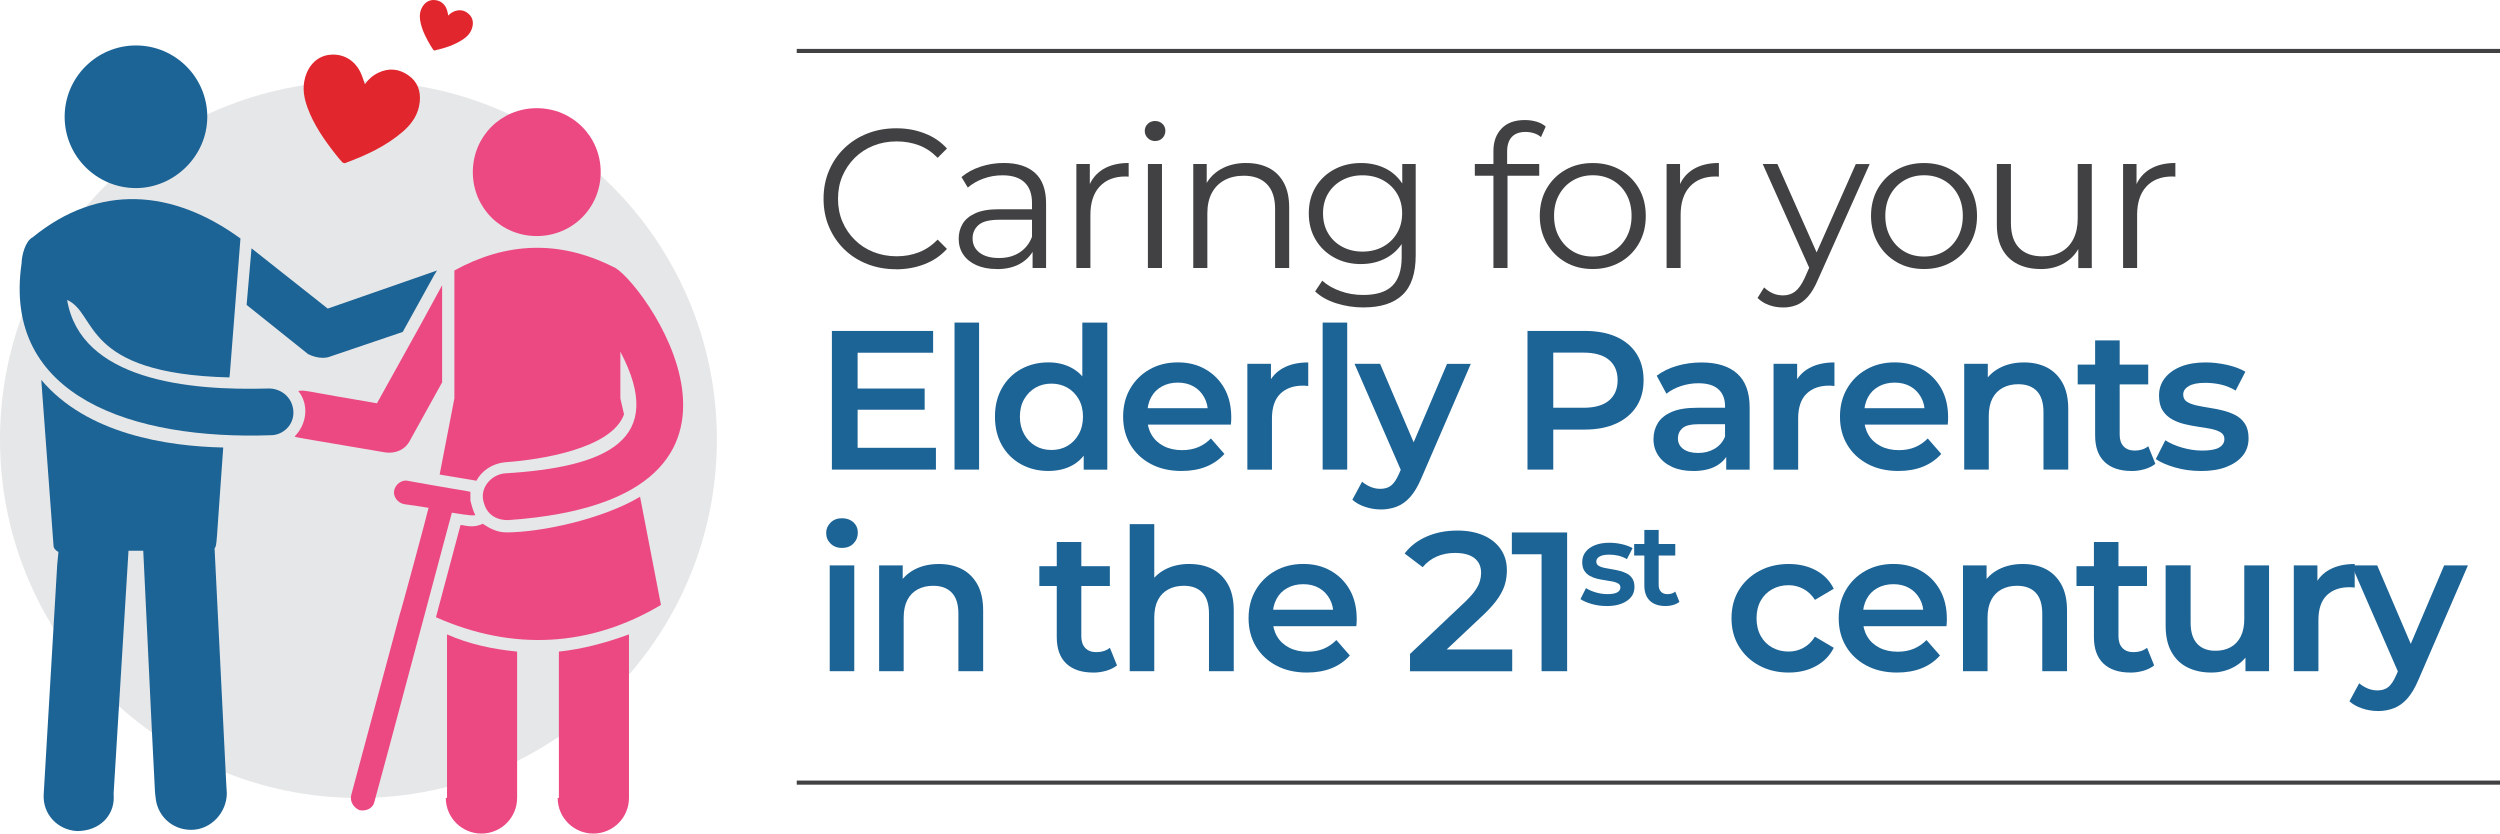 <svg xmlns="http://www.w3.org/2000/svg" id="Layer_2" data-name="Layer 2" viewBox="0 0 596.68 198.95"><defs><style>      .cls-1 {        fill: #1c6396;      }      .cls-2 {        fill: #e2262d;      }      .cls-3 {        fill: none;        stroke: #414042;        stroke-miterlimit: 10;        stroke-width: .98px;      }      .cls-4 {        fill: #e6e7e8;      }      .cls-5 {        fill: #414042;      }      .cls-6 {        fill: #ec4982;      }    </style></defs><g id="Layer_1-2" data-name="Layer 1"><g><g><line class="cls-3" x1="190.16" y1="186.79" x2="596.68" y2="186.79"></line><g><path class="cls-5" d="M213.87,64.26c-2.49,0-4.79-.42-6.9-1.25-2.11-.83-3.94-2.01-5.49-3.52-1.54-1.51-2.75-3.29-3.62-5.34-.87-2.05-1.3-4.29-1.3-6.71s.43-4.67,1.3-6.71c.87-2.05,2.08-3.83,3.64-5.34,1.56-1.51,3.4-2.69,5.51-3.52,2.11-.83,4.41-1.25,6.9-1.25s4.65.4,6.76,1.21c2.11.8,3.89,2.01,5.34,3.62l-2.22,2.22c-1.36-1.39-2.85-2.39-4.49-3-1.64-.61-3.4-.92-5.3-.92-1.99,0-3.83.34-5.53,1.02-1.7.68-3.18,1.64-4.44,2.88-1.26,1.25-2.25,2.7-2.96,4.35-.71,1.65-1.06,3.48-1.06,5.46s.35,3.81,1.06,5.46c.71,1.66,1.69,3.11,2.96,4.35,1.26,1.25,2.74,2.21,4.44,2.88s3.55,1.02,5.53,1.02,3.66-.32,5.3-.95c1.64-.63,3.14-1.64,4.49-3.03l2.22,2.22c-1.45,1.61-3.23,2.82-5.34,3.64-2.11.82-4.38,1.23-6.81,1.23Z"></path><path class="cls-5" d="M237.89,64.21c-1.86,0-3.48-.31-4.85-.92-1.37-.62-2.42-1.47-3.14-2.55-.73-1.09-1.09-2.34-1.09-3.76,0-1.29.31-2.47.92-3.52.62-1.06,1.62-1.91,3.03-2.55,1.4-.65,3.29-.97,5.65-.97h8.56v2.51h-8.46c-2.4,0-4.06.43-4.99,1.28-.93.85-1.39,1.91-1.39,3.17,0,1.42.55,2.55,1.66,3.4,1.1.85,2.65,1.28,4.63,1.28s3.52-.43,4.89-1.3c1.37-.87,2.37-2.12,3-3.76l.76,2.32c-.63,1.64-1.73,2.95-3.29,3.92-1.56.98-3.52,1.47-5.89,1.47ZM246.45,63.97v-5.49l-.14-.9v-9.17c0-2.11-.59-3.74-1.77-4.87-1.18-1.13-2.94-1.7-5.27-1.7-1.61,0-3.14.27-4.59.8-1.45.54-2.68,1.25-3.69,2.13l-1.51-2.51c1.26-1.07,2.77-1.9,4.54-2.48,1.76-.58,3.62-.88,5.58-.88,3.22,0,5.7.8,7.45,2.39,1.75,1.59,2.62,4.01,2.62,7.26v15.42h-3.21Z"></path><path class="cls-5" d="M256.9,63.97v-24.83h3.21v6.76l-.33-1.18c.69-1.89,1.86-3.33,3.5-4.33,1.64-.99,3.67-1.49,6.1-1.49v3.26c-.13,0-.25,0-.38-.02-.13-.02-.25-.02-.38-.02-2.62,0-4.67.8-6.15,2.39-1.48,1.59-2.22,3.85-2.22,6.79v12.67h-3.36Z"></path><path class="cls-5" d="M275.68,33.66c-.69,0-1.28-.24-1.75-.71-.47-.47-.71-1.04-.71-1.7s.24-1.22.71-1.68c.47-.46,1.06-.69,1.75-.69s1.28.22,1.75.66c.47.44.71.99.71,1.66s-.23,1.28-.69,1.75c-.46.47-1.05.71-1.77.71ZM273.97,63.97v-24.83h3.36v24.83h-3.36Z"></path><path class="cls-5" d="M297.48,38.91c2.02,0,3.79.39,5.32,1.16s2.73,1.95,3.59,3.52c.87,1.58,1.3,3.56,1.3,5.96v14.42h-3.36v-14.09c0-2.62-.65-4.59-1.96-5.93-1.31-1.34-3.15-2.01-5.51-2.01-1.77,0-3.3.36-4.61,1.06-1.31.71-2.32,1.73-3.03,3.07-.71,1.34-1.06,2.96-1.06,4.85v13.05h-3.36v-24.83h3.21v6.81l-.52-1.28c.79-1.8,2.05-3.21,3.78-4.23,1.73-1.02,3.8-1.54,6.19-1.54Z"></path><path class="cls-5" d="M324.85,63.03c-2.36,0-4.49-.51-6.38-1.54s-3.38-2.45-4.47-4.28-1.63-3.92-1.63-6.29.54-4.45,1.63-6.27,2.58-3.22,4.47-4.23,4.02-1.51,6.38-1.51c2.21,0,4.19.46,5.96,1.37,1.76.91,3.17,2.27,4.21,4.07,1.04,1.8,1.56,3.99,1.56,6.57s-.52,4.78-1.56,6.57c-1.04,1.8-2.44,3.17-4.21,4.11-1.77.95-3.75,1.42-5.96,1.42ZM325.47,73.38c-2.27,0-4.44-.33-6.53-.99s-3.77-1.61-5.06-2.84l1.7-2.55c1.17,1.04,2.61,1.87,4.33,2.48,1.72.62,3.54.92,5.46.92,3.15,0,5.47-.73,6.95-2.2s2.22-3.74,2.22-6.83v-6.19l.47-4.26-.33-4.26v-7.52h3.21v21.8c0,4.29-1.05,7.43-3.14,9.43s-5.19,3-9.29,3ZM325.19,60.05c1.83,0,3.45-.39,4.87-1.16,1.42-.77,2.54-1.84,3.36-3.22.82-1.37,1.23-2.96,1.23-4.75s-.41-3.37-1.23-4.73c-.82-1.35-1.94-2.42-3.36-3.19-1.42-.77-3.04-1.16-4.87-1.16s-3.41.39-4.85,1.16c-1.44.77-2.55,1.84-3.36,3.19-.8,1.36-1.21,2.93-1.21,4.73s.4,3.38,1.21,4.75c.8,1.37,1.92,2.44,3.36,3.22,1.43.77,3.05,1.16,4.85,1.16Z"></path><path class="cls-5" d="M352,41.94v-2.79h15.37v2.79h-15.37ZM356.44,63.97v-27.95c0-2.21.65-3.99,1.94-5.34,1.29-1.36,3.15-2.03,5.58-2.03.95,0,1.86.13,2.74.38.88.25,1.62.65,2.22,1.18l-1.13,2.51c-.47-.41-1.02-.72-1.66-.92s-1.31-.31-2.03-.31c-1.42,0-2.51.39-3.26,1.18s-1.13,1.96-1.13,3.5v3.78l.09,1.56v22.46h-3.36Z"></path><path class="cls-5" d="M380.13,64.21c-2.43,0-4.59-.54-6.48-1.63-1.89-1.09-3.39-2.59-4.49-4.52-1.1-1.92-1.66-4.1-1.66-6.53s.55-4.68,1.66-6.57,2.6-3.37,4.49-4.44c1.89-1.07,4.05-1.61,6.48-1.61s4.64.54,6.55,1.63c1.91,1.09,3.4,2.57,4.49,4.45,1.09,1.88,1.63,4.06,1.63,6.55s-.54,4.64-1.63,6.55c-1.09,1.91-2.59,3.41-4.52,4.49-1.92,1.09-4.1,1.63-6.53,1.63ZM380.13,61.23c1.8,0,3.39-.4,4.78-1.21,1.39-.8,2.48-1.94,3.29-3.41s1.21-3.16,1.21-5.08-.4-3.66-1.21-5.11c-.8-1.45-1.9-2.58-3.29-3.38-1.39-.8-2.96-1.21-4.73-1.21s-3.34.4-4.73,1.21c-1.39.8-2.49,1.93-3.31,3.38-.82,1.45-1.23,3.15-1.23,5.11s.41,3.62,1.23,5.08c.82,1.47,1.92,2.6,3.29,3.41s2.94,1.21,4.71,1.21Z"></path><path class="cls-5" d="M397.77,63.97v-24.83h3.21v6.76l-.33-1.18c.69-1.89,1.86-3.33,3.5-4.33,1.64-.99,3.67-1.49,6.1-1.49v3.26c-.13,0-.25,0-.38-.02-.13-.02-.25-.02-.38-.02-2.62,0-4.67.8-6.15,2.39-1.48,1.59-2.22,3.85-2.22,6.79v12.67h-3.36Z"></path><path class="cls-5" d="M425.53,73.38c-1.17,0-2.28-.19-3.33-.57-1.06-.38-1.96-.95-2.72-1.7l1.56-2.51c.63.6,1.32,1.06,2.06,1.4.74.33,1.57.5,2.48.5,1.1,0,2.06-.31,2.86-.92.8-.61,1.57-1.7,2.29-3.24l1.61-3.64.38-.52,10.21-23.03h3.31l-12.44,27.81c-.69,1.61-1.46,2.88-2.29,3.83-.84.95-1.74,1.62-2.72,2.01-.98.39-2.07.59-3.26.59ZM432.15,64.68l-11.44-25.54h3.5l10.12,22.79-2.17,2.74Z"></path><path class="cls-5" d="M459.19,64.21c-2.43,0-4.59-.54-6.48-1.63-1.89-1.09-3.39-2.59-4.49-4.52-1.1-1.92-1.66-4.1-1.66-6.53s.55-4.68,1.66-6.57,2.6-3.37,4.49-4.44c1.89-1.07,4.05-1.61,6.48-1.61s4.64.54,6.55,1.63c1.91,1.09,3.4,2.57,4.49,4.45,1.09,1.88,1.63,4.06,1.63,6.55s-.54,4.64-1.63,6.55c-1.09,1.91-2.59,3.41-4.52,4.49-1.92,1.09-4.1,1.63-6.53,1.63ZM459.19,61.23c1.8,0,3.39-.4,4.78-1.21,1.39-.8,2.48-1.94,3.29-3.41s1.21-3.16,1.21-5.08-.4-3.66-1.21-5.11c-.8-1.45-1.9-2.58-3.29-3.38-1.39-.8-2.96-1.21-4.73-1.21s-3.34.4-4.73,1.21c-1.39.8-2.49,1.93-3.31,3.38-.82,1.45-1.23,3.15-1.23,5.11s.41,3.62,1.23,5.08c.82,1.47,1.92,2.6,3.29,3.41s2.94,1.21,4.71,1.21Z"></path><path class="cls-5" d="M487.09,64.21c-2.11,0-3.96-.39-5.53-1.18-1.58-.79-2.8-1.97-3.67-3.55s-1.3-3.55-1.3-5.91v-14.42h3.36v14.04c0,2.65.65,4.64,1.96,5.98,1.31,1.34,3.14,2.01,5.51,2.01,1.73,0,3.24-.35,4.52-1.06,1.28-.71,2.25-1.74,2.93-3.1.68-1.36,1.02-2.98,1.02-4.87v-13h3.36v24.83h-3.22v-6.81l.52,1.23c-.79,1.83-2.01,3.26-3.67,4.28-1.66,1.03-3.59,1.54-5.79,1.54Z"></path><path class="cls-5" d="M506.72,63.97v-24.83h3.21v6.76l-.33-1.18c.69-1.89,1.86-3.33,3.5-4.33,1.64-.99,3.67-1.49,6.1-1.49v3.26c-.13,0-.25,0-.38-.02-.13-.02-.25-.02-.38-.02-2.62,0-4.67.8-6.15,2.39-1.48,1.59-2.22,3.85-2.22,6.79v12.67h-3.36Z"></path><path class="cls-1" d="M204.7,106.88h18.68v5.2h-24.83v-33.1h24.16v5.2h-18.02v22.7ZM204.23,92.74h16.46v5.06h-16.46v-5.06Z"></path><path class="cls-1" d="M227.82,112.08v-35.09h5.86v35.09h-5.86Z"></path><path class="cls-1" d="M250.24,112.41c-2.43,0-4.61-.54-6.55-1.61-1.94-1.07-3.46-2.58-4.56-4.52-1.1-1.94-1.66-4.22-1.66-6.83s.55-4.85,1.66-6.81c1.1-1.96,2.62-3.47,4.56-4.54,1.94-1.07,4.12-1.61,6.55-1.61,2.11,0,4,.46,5.67,1.39,1.67.93,2.99,2.35,3.97,4.26.98,1.91,1.47,4.34,1.47,7.31s-.47,5.36-1.42,7.28c-.95,1.92-2.25,3.35-3.9,4.28-1.66.93-3.59,1.39-5.79,1.39ZM250.95,107.4c1.42,0,2.69-.32,3.81-.97s2.02-1.58,2.7-2.79,1.02-2.61,1.02-4.19-.34-3-1.02-4.18-1.58-2.1-2.7-2.74-2.39-.97-3.81-.97-2.69.32-3.81.97-2.02,1.56-2.7,2.74-1.02,2.58-1.02,4.18.34,2.97,1.02,4.19,1.58,2.14,2.7,2.79,2.39.97,3.81.97ZM258.65,112.08v-5.96l.14-6.71-.47-6.71v-15.7h5.96v35.09h-5.63Z"></path><path class="cls-1" d="M282.01,112.41c-2.81,0-5.26-.56-7.35-1.68-2.1-1.12-3.72-2.65-4.87-4.59s-1.73-4.17-1.73-6.69.56-4.75,1.68-6.69c1.12-1.94,2.66-3.47,4.63-4.59s4.22-1.68,6.74-1.68,4.65.54,6.57,1.63c1.92,1.09,3.44,2.61,4.54,4.56,1.1,1.96,1.65,4.27,1.65,6.95,0,.22,0,.5-.02.83s-.04.62-.07.88h-21.04v-3.92h17.92l-2.36,1.23c.03-1.42-.26-2.69-.88-3.81-.62-1.12-1.46-1.99-2.53-2.6-1.07-.61-2.33-.92-3.78-.92s-2.69.31-3.81.92c-1.12.61-1.98,1.49-2.58,2.62-.6,1.14-.9,2.44-.9,3.92v.95c0,1.51.34,2.85,1.02,4.02.68,1.17,1.65,2.07,2.91,2.72,1.26.65,2.73.97,4.4.97,1.42,0,2.7-.24,3.83-.71,1.13-.47,2.14-1.17,3.03-2.08l3.22,3.69c-1.17,1.32-2.61,2.33-4.33,3.03-1.72.69-3.68,1.04-5.89,1.04Z"></path><path class="cls-1" d="M297.71,112.08v-25.25h5.63v6.95l-.66-2.03c.73-1.7,1.91-3,3.55-3.9,1.64-.9,3.64-1.35,6.01-1.35v5.63c-.22-.03-.44-.05-.66-.07-.22-.02-.43-.02-.62-.02-2.27,0-4.07.65-5.39,1.94-1.32,1.29-1.99,3.26-1.99,5.91v12.2h-5.86Z"></path><path class="cls-1" d="M315.68,112.08v-35.09h5.86v35.09h-5.86Z"></path><path class="cls-1" d="M329.54,121.59c-1.26,0-2.51-.21-3.74-.62-1.23-.41-2.24-.98-3.03-1.7l2.32-4.3c.6.5,1.27.91,2.01,1.23.74.31,1.52.47,2.34.47,1.07,0,1.94-.27,2.6-.8.66-.54,1.28-1.45,1.84-2.74l1.42-3.21.57-.76,9.5-22.32h5.67l-11.82,27.33c-.79,1.86-1.66,3.33-2.62,4.42-.96,1.09-2.03,1.86-3.22,2.32-1.18.46-2.47.69-3.85.69ZM334.69,112.98l-11.4-26.15h6.1l9.32,21.8-4.02,4.35Z"></path><path class="cls-1" d="M364.57,112.08v-33.1h13.62c2.93,0,5.45.46,7.54,1.39,2.1.93,3.71,2.28,4.85,4.04,1.13,1.77,1.7,3.88,1.7,6.34s-.57,4.52-1.7,6.27c-1.13,1.75-2.75,3.11-4.85,4.07-2.1.96-4.61,1.44-7.54,1.44h-10.17l2.7-2.84v12.39h-6.15ZM370.72,100.35l-2.7-3.03h9.88c2.71,0,4.75-.57,6.12-1.73,1.37-1.15,2.06-2.77,2.06-4.85s-.69-3.7-2.06-4.85c-1.37-1.15-3.41-1.73-6.12-1.73h-9.88l2.7-3.03v19.2Z"></path><path class="cls-1" d="M404.06,112.41c-1.89,0-3.55-.32-4.97-.97-1.42-.65-2.51-1.54-3.29-2.7-.77-1.15-1.16-2.45-1.16-3.9s.34-2.7,1.02-3.83c.68-1.13,1.79-2.03,3.33-2.7s3.59-.99,6.15-.99h7.33v3.92h-6.9c-1.99,0-3.33.32-4.04.97-.71.65-1.06,1.46-1.06,2.44,0,1.04.43,1.88,1.28,2.51.85.63,2.03.95,3.55.95s2.75-.33,3.9-.99,1.99-1.64,2.53-2.93l.95,3.55c-.57,1.48-1.58,2.63-3.03,3.45-1.45.82-3.31,1.23-5.58,1.23ZM412,112.08v-5.15l-.28-1.04v-8.94c0-1.73-.53-3.08-1.58-4.04-1.06-.96-2.66-1.44-4.8-1.44-1.39,0-2.76.22-4.11.66s-2.52,1.06-3.5,1.84l-2.32-4.3c1.39-1.04,3.01-1.83,4.87-2.36,1.86-.54,3.8-.8,5.82-.8,3.69,0,6.53.88,8.51,2.65,1.99,1.77,2.98,4.48,2.98,8.13v14.8h-5.58Z"></path><path class="cls-1" d="M423.3,112.08v-25.25h5.63v6.95l-.66-2.03c.73-1.7,1.91-3,3.55-3.9,1.64-.9,3.64-1.35,6.01-1.35v5.63c-.22-.03-.44-.05-.66-.07-.22-.02-.43-.02-.62-.02-2.27,0-4.07.65-5.39,1.94-1.32,1.29-1.99,3.26-1.99,5.91v12.2h-5.86Z"></path><path class="cls-1" d="M453.1,112.41c-2.81,0-5.26-.56-7.35-1.68-2.1-1.12-3.72-2.65-4.87-4.59s-1.73-4.17-1.73-6.69.56-4.75,1.68-6.69c1.12-1.94,2.66-3.47,4.63-4.59s4.22-1.68,6.74-1.68,4.65.54,6.57,1.63c1.92,1.09,3.44,2.61,4.54,4.56,1.1,1.96,1.65,4.27,1.65,6.95,0,.22,0,.5-.02.83s-.04.62-.07.88h-21.04v-3.92h17.92l-2.36,1.23c.03-1.42-.26-2.69-.88-3.81-.62-1.12-1.46-1.99-2.53-2.6-1.07-.61-2.33-.92-3.78-.92s-2.69.31-3.81.92c-1.12.61-1.98,1.49-2.58,2.62-.6,1.14-.9,2.44-.9,3.92v.95c0,1.51.34,2.85,1.02,4.02.68,1.17,1.65,2.07,2.91,2.72,1.26.65,2.73.97,4.4.97,1.42,0,2.7-.24,3.83-.71,1.13-.47,2.14-1.17,3.03-2.08l3.22,3.69c-1.17,1.32-2.61,2.33-4.33,3.03-1.72.69-3.68,1.04-5.89,1.04Z"></path><path class="cls-1" d="M483.07,86.5c2.05,0,3.85.39,5.42,1.18,1.56.79,2.81,2,3.74,3.64.93,1.64,1.4,3.74,1.4,6.29v14.47h-5.91v-13.71c0-2.24-.52-3.91-1.56-5.01s-2.52-1.66-4.45-1.66c-1.39,0-2.62.28-3.69.85-1.07.57-1.9,1.41-2.48,2.53-.58,1.12-.88,2.53-.88,4.23v12.77h-5.86v-25.25h5.63v6.86l-.99-2.13c.85-1.61,2.12-2.85,3.81-3.74s3.63-1.32,5.84-1.32Z"></path><path class="cls-1" d="M495.89,91.75v-4.73h16.83v4.73h-16.83ZM508.75,112.41c-2.77,0-4.92-.72-6.43-2.15-1.51-1.43-2.27-3.54-2.27-6.31v-22.7h5.86v22.51c0,1.2.31,2.13.95,2.79.63.66,1.51.99,2.65.99,1.29,0,2.36-.35,3.22-1.04l1.7,4.21c-.73.57-1.59.99-2.6,1.28-1.01.28-2.03.43-3.07.43Z"></path><path class="cls-1" d="M525.26,112.41c-2.14,0-4.18-.28-6.1-.83-1.92-.55-3.47-1.22-4.63-2.01l2.27-4.49c1.13.73,2.49,1.32,4.07,1.77,1.58.46,3.17.69,4.78.69,1.83,0,3.16-.24,4-.73.83-.49,1.25-1.16,1.25-2.01,0-.69-.28-1.22-.85-1.58s-1.31-.64-2.22-.83c-.91-.19-1.93-.36-3.05-.52-1.12-.16-2.24-.37-3.36-.64-1.12-.27-2.14-.66-3.05-1.18-.92-.52-1.66-1.22-2.22-2.1s-.85-2.06-.85-3.55c0-1.58.46-2.96,1.37-4.14.91-1.18,2.2-2.1,3.85-2.77,1.66-.66,3.62-.99,5.89-.99,1.67,0,3.38.2,5.13.59,1.75.39,3.21.94,4.37,1.63l-2.32,4.49c-1.17-.69-2.36-1.17-3.59-1.44s-2.44-.4-3.64-.4c-1.77,0-3.09.26-3.97.78-.88.52-1.32,1.19-1.32,2.01,0,.76.28,1.32.85,1.7.57.38,1.31.67,2.22.88.91.21,1.93.39,3.05.57,1.12.17,2.23.39,3.33.66,1.1.27,2.12.65,3.05,1.13.93.49,1.68,1.17,2.25,2.06s.85,2.03.85,3.45c0,1.61-.46,2.99-1.39,4.14-.93,1.15-2.24,2.05-3.92,2.7-1.69.65-3.71.97-6.08.97Z"></path><path class="cls-1" d="M200.96,130.78c-1.1,0-2.01-.35-2.72-1.04-.71-.69-1.06-1.54-1.06-2.55,0-.95.36-1.76,1.06-2.46s1.62-1.04,2.72-1.04,2.01.32,2.72.97c.71.65,1.06,1.47,1.06,2.48s-.35,1.87-1.04,2.58c-.69.71-1.61,1.06-2.74,1.06ZM198.03,160.19v-25.25h5.86v25.25h-5.86Z"></path><path class="cls-1" d="M224.09,134.61c2.05,0,3.85.39,5.42,1.18,1.56.79,2.81,2,3.74,3.64.93,1.64,1.4,3.74,1.4,6.29v14.47h-5.91v-13.71c0-2.24-.52-3.91-1.56-5.01s-2.52-1.66-4.45-1.66c-1.39,0-2.62.28-3.69.85-1.07.57-1.9,1.41-2.48,2.53-.58,1.12-.88,2.53-.88,4.23v12.77h-5.86v-25.25h5.63v6.86l-.99-2.13c.85-1.61,2.12-2.85,3.81-3.74s3.63-1.32,5.84-1.32Z"></path><path class="cls-1" d="M248.06,139.86v-4.73h16.83v4.73h-16.83ZM260.92,160.52c-2.77,0-4.92-.72-6.43-2.15-1.51-1.43-2.27-3.54-2.27-6.31v-22.7h5.86v22.51c0,1.2.31,2.13.95,2.79.63.66,1.51.99,2.65.99,1.29,0,2.36-.35,3.22-1.04l1.7,4.21c-.73.57-1.59.99-2.6,1.28-1.01.28-2.03.43-3.07.43Z"></path><path class="cls-1" d="M283.9,134.61c2.05,0,3.85.39,5.42,1.18,1.56.79,2.81,2,3.74,3.64.93,1.64,1.4,3.74,1.4,6.29v14.47h-5.91v-13.71c0-2.24-.52-3.91-1.56-5.01s-2.52-1.66-4.45-1.66c-1.39,0-2.62.28-3.69.85-1.07.57-1.9,1.41-2.48,2.53-.58,1.12-.88,2.53-.88,4.23v12.77h-5.86v-35.09h5.86v16.69l-1.23-2.13c.85-1.61,2.12-2.85,3.81-3.74s3.63-1.32,5.84-1.32Z"></path><path class="cls-1" d="M311.95,160.52c-2.81,0-5.26-.56-7.35-1.68-2.1-1.12-3.72-2.65-4.87-4.59s-1.73-4.17-1.73-6.69.56-4.75,1.68-6.69c1.12-1.94,2.66-3.47,4.63-4.59s4.22-1.68,6.74-1.68,4.65.54,6.57,1.63c1.92,1.09,3.44,2.61,4.54,4.56,1.1,1.96,1.65,4.27,1.65,6.95,0,.22,0,.5-.02.83s-.04.62-.07.88h-21.04v-3.92h17.92l-2.36,1.23c.03-1.42-.26-2.69-.88-3.81-.62-1.12-1.46-1.99-2.53-2.6-1.07-.61-2.33-.92-3.78-.92s-2.69.31-3.81.92c-1.12.61-1.98,1.49-2.58,2.62-.6,1.14-.9,2.44-.9,3.92v.95c0,1.51.34,2.85,1.02,4.02.68,1.17,1.65,2.07,2.91,2.72,1.26.65,2.73.97,4.4.97,1.42,0,2.7-.24,3.83-.71,1.13-.47,2.14-1.17,3.03-2.08l3.22,3.69c-1.17,1.32-2.61,2.33-4.33,3.03-1.72.69-3.68,1.04-5.89,1.04Z"></path><path class="cls-1" d="M336.53,160.19v-4.11l13.19-12.48c1.07-1.04,1.88-1.95,2.41-2.74.54-.79.9-1.52,1.09-2.2.19-.68.28-1.32.28-1.92,0-1.51-.53-2.69-1.58-3.52-1.06-.83-2.61-1.25-4.66-1.25-1.58,0-3.02.28-4.33.85-1.31.57-2.44,1.42-3.38,2.55l-4.3-3.26c1.29-1.73,3.03-3.08,5.23-4.04,2.19-.96,4.64-1.44,7.35-1.44,2.39,0,4.48.39,6.24,1.16s3.14,1.87,4.11,3.29c.98,1.42,1.47,3.09,1.47,5.01,0,1.1-.14,2.18-.43,3.24-.28,1.06-.82,2.17-1.61,3.36-.79,1.18-1.94,2.5-3.45,3.95l-11.35,10.69-1.28-2.32h19.39v5.2h-24.4Z"></path><path class="cls-1" d="M367.93,160.19v-30.74l2.6,2.84h-9.69v-5.2h13.19v33.1h-6.1Z"></path><path class="cls-1" d="M383.47,144.64c-1.25,0-2.44-.16-3.56-.48s-2.02-.71-2.7-1.17l1.32-2.62c.66.42,1.45.77,2.37,1.03.92.27,1.85.4,2.78.4,1.07,0,1.84-.14,2.33-.43.49-.28.73-.67.73-1.17,0-.4-.17-.71-.5-.92-.33-.21-.76-.37-1.3-.48s-1.13-.21-1.78-.3c-.65-.09-1.31-.22-1.96-.37-.65-.16-1.25-.39-1.78-.69-.53-.3-.96-.71-1.29-1.23-.33-.51-.5-1.2-.5-2.07,0-.92.27-1.72.8-2.41s1.28-1.23,2.25-1.61c.96-.39,2.11-.58,3.43-.58.97,0,1.97.11,2.99.34,1.02.23,1.87.55,2.55.95l-1.35,2.62c-.68-.4-1.38-.68-2.1-.84-.72-.16-1.42-.23-2.12-.23-1.03,0-1.8.15-2.32.46-.51.3-.77.69-.77,1.17,0,.44.17.77.5.99.33.22.76.39,1.3.51.53.12,1.12.23,1.78.33.65.1,1.3.23,1.94.39.64.16,1.24.38,1.78.66s.98.68,1.31,1.2c.33.51.5,1.19.5,2.01,0,.94-.27,1.74-.81,2.41-.54.67-1.31,1.19-2.29,1.57-.98.38-2.16.57-3.54.57Z"></path><path class="cls-1" d="M390.03,132.59v-2.76h9.81v2.76h-9.81ZM397.53,144.64c-1.62,0-2.87-.42-3.75-1.25-.88-.84-1.32-2.06-1.32-3.68v-13.23h3.42v13.12c0,.7.18,1.24.55,1.63.37.39.88.58,1.54.58.75,0,1.38-.2,1.87-.61l.99,2.45c-.42.33-.93.58-1.52.75-.59.17-1.19.25-1.79.25Z"></path><path class="cls-1" d="M426.93,160.52c-2.65,0-5-.56-7.07-1.68-2.07-1.12-3.68-2.65-4.85-4.59-1.17-1.94-1.75-4.17-1.75-6.69s.58-4.79,1.75-6.71c1.17-1.92,2.78-3.44,4.85-4.56,2.06-1.12,4.42-1.68,7.07-1.68,2.43,0,4.59.5,6.48,1.51,1.89,1.01,3.31,2.48,4.26,4.4l-4.49,2.65c-.76-1.17-1.68-2.04-2.77-2.62s-2.26-.88-3.52-.88c-1.45,0-2.76.32-3.92.97-1.17.65-2.08,1.56-2.74,2.74s-.99,2.58-.99,4.18.33,3.01.99,4.21,1.58,2.12,2.74,2.77c1.17.65,2.47.97,3.92.97,1.26,0,2.43-.29,3.52-.88,1.09-.58,2.01-1.47,2.77-2.67l4.49,2.65c-.95,1.89-2.36,3.35-4.26,4.37-1.89,1.03-4.05,1.54-6.48,1.54Z"></path><path class="cls-1" d="M452.8,160.52c-2.81,0-5.26-.56-7.35-1.68-2.1-1.12-3.72-2.65-4.87-4.59s-1.73-4.17-1.73-6.69.56-4.75,1.68-6.69c1.12-1.94,2.66-3.47,4.63-4.59s4.22-1.68,6.74-1.68,4.65.54,6.57,1.63c1.92,1.09,3.44,2.61,4.54,4.56,1.1,1.96,1.65,4.27,1.65,6.95,0,.22,0,.5-.02.83s-.04.62-.07.88h-21.04v-3.92h17.92l-2.36,1.23c.03-1.42-.26-2.69-.88-3.81-.62-1.12-1.46-1.99-2.53-2.6-1.07-.61-2.33-.92-3.78-.92s-2.69.31-3.81.92c-1.12.61-1.98,1.49-2.58,2.62-.6,1.14-.9,2.44-.9,3.92v.95c0,1.51.34,2.85,1.02,4.02.68,1.17,1.65,2.07,2.91,2.72,1.26.65,2.73.97,4.4.97,1.42,0,2.7-.24,3.83-.71,1.13-.47,2.14-1.17,3.03-2.08l3.22,3.69c-1.17,1.32-2.61,2.33-4.33,3.03-1.72.69-3.68,1.04-5.89,1.04Z"></path><path class="cls-1" d="M482.78,134.61c2.05,0,3.85.39,5.42,1.18,1.56.79,2.81,2,3.74,3.64.93,1.64,1.4,3.74,1.4,6.29v14.47h-5.91v-13.71c0-2.24-.52-3.91-1.56-5.01s-2.52-1.66-4.45-1.66c-1.39,0-2.62.28-3.69.85-1.07.57-1.9,1.41-2.48,2.53-.58,1.12-.88,2.53-.88,4.23v12.77h-5.86v-25.25h5.63v6.86l-.99-2.13c.85-1.61,2.12-2.85,3.81-3.74s3.63-1.32,5.84-1.32Z"></path><path class="cls-1" d="M495.6,139.86v-4.73h16.83v4.73h-16.83ZM508.46,160.52c-2.77,0-4.92-.72-6.43-2.15-1.51-1.43-2.27-3.54-2.27-6.31v-22.7h5.86v22.51c0,1.2.31,2.13.95,2.79.63.66,1.51.99,2.65.99,1.29,0,2.36-.35,3.22-1.04l1.7,4.21c-.73.57-1.59.99-2.6,1.28-1.01.28-2.03.43-3.07.43Z"></path><path class="cls-1" d="M527.8,160.52c-2.14,0-4.04-.4-5.67-1.21-1.64-.8-2.92-2.03-3.85-3.69-.93-1.65-1.4-3.74-1.4-6.27v-14.42h5.96v13.67c0,2.24.52,3.92,1.56,5.04,1.04,1.12,2.49,1.68,4.35,1.68,1.39,0,2.6-.28,3.64-.85s1.84-1.42,2.41-2.55.85-2.54.85-4.21v-12.77h5.91v25.25h-5.63v-6.86l.99,2.13c-.85,1.61-2.1,2.85-3.74,3.74-1.64.88-3.44,1.32-5.39,1.32Z"></path><path class="cls-1" d="M547.47,160.19v-25.25h5.63v6.95l-.66-2.03c.73-1.7,1.91-3,3.55-3.9,1.64-.9,3.64-1.35,6.01-1.35v5.63c-.22-.03-.44-.05-.66-.07-.22-.02-.43-.02-.62-.02-2.27,0-4.07.65-5.39,1.94-1.32,1.29-1.99,3.26-1.99,5.91v12.2h-5.86Z"></path><path class="cls-1" d="M567.52,169.7c-1.26,0-2.51-.21-3.74-.62-1.23-.41-2.24-.98-3.03-1.7l2.32-4.3c.6.5,1.27.91,2.01,1.23.74.31,1.52.47,2.34.47,1.07,0,1.94-.27,2.6-.8.66-.54,1.28-1.45,1.84-2.74l1.42-3.21.57-.76,9.5-22.32h5.67l-11.82,27.33c-.79,1.86-1.66,3.33-2.62,4.42-.96,1.09-2.03,1.86-3.22,2.32-1.18.46-2.47.69-3.85.69ZM572.67,161.09l-11.4-26.15h6.1l9.32,21.8-4.02,4.35Z"></path></g><line class="cls-3" x1="190.16" y1="12.16" x2="596.68" y2="12.16"></line></g><g><circle class="cls-4" cx="85.55" cy="104.9" r="85.55"></circle><path class="cls-2" d="M87.1,20.11c-.38-1.02-.66-2.06-1.13-2.99-1.48-2.9-4.2-4.38-7.3-4.04-2.82.3-4.97,2.32-5.85,5.45-.69,2.46-.28,4.82.57,7.15,1.53,4.17,4.03,7.76,6.76,11.21.49.62.98,1.23,1.52,1.8.15.16.5.31.68.24,4.98-1.85,9.79-4.03,13.85-7.56,2.15-1.87,3.68-4.11,3.98-7.04.27-2.63-.52-4.83-2.73-6.37-2.23-1.56-4.64-1.79-7.13-.61-1.33.63-2.41,1.58-3.24,2.76Z"></path><path class="cls-2" d="M106.99,3.72c-.11-.49-.18-.98-.34-1.44C106.15.86,104.98.03,103.55,0c-1.31-.03-2.41.77-3,2.15-.46,1.09-.41,2.19-.16,3.31.46,2,1.39,3.79,2.44,5.53.19.31.38.62.59.91.06.08.21.17.3.15,2.39-.56,4.72-1.27,6.79-2.65,1.1-.73,1.93-1.67,2.24-2.99.28-1.19.04-2.24-.88-3.08-.93-.85-2.02-1.09-3.23-.7-.64.21-1.2.58-1.64,1.08Z"></path><g><path class="cls-1" d="M78.81,85.09l17.31-5.87,7.63-13.79c.29-.29.29-.59.59-.88l-26.12,9.1-18.19-14.38-1.17,13.5,14.67,11.74c1.76.88,3.81,1.17,5.28.59Z"></path><path class="cls-6" d="M97.89,105.05l7.63-13.79c0-.88,0-24.36,0-23.18l-5.28,9.68-10.27,18.49c-17.61-2.93-17.02-3.23-18.78-2.93,2.64,3.23,2.05,7.92-.88,10.86.59.29-.59,0,21.71,3.81,2.35.29,4.7-.59,5.87-2.93Z"></path><path class="cls-6" d="M106.4,190.44c0,4.7,3.81,8.51,8.51,8.51s8.51-3.81,8.51-8.51v-34.92c-5.87-.59-11.44-1.76-16.73-4.11v39.03h-.29Z"></path><path class="cls-6" d="M133.1,190.44c0,4.7,3.81,8.51,8.51,8.51s8.51-3.81,8.51-8.51v-39.03c-5.58,2.05-11.15,3.52-16.73,4.11v34.92h-.29Z"></path><path class="cls-6" d="M120.78,127.06c-2.05,0-3.81-.88-5.58-2.05-2.35,1.17-4.4.29-5.28.29l-5.87,22.01c18.49,8.22,36.97,7.04,53.7-2.93l-4.99-25.82c-8.8,5.28-23.48,8.51-31.98,8.51Z"></path><path class="cls-6" d="M128.11,56.34c8.51,0,15.26-6.75,15.26-15.26s-6.75-15.26-15.26-15.26-15.26,6.75-15.26,15.26,6.75,15.26,15.26,15.26Z"></path><path class="cls-1" d="M51.23,130.87c.59-.88.29,0,2.05-24.06-13.5-.29-32.57-3.23-43.43-16.14l2.93,39.61c0,.59.59,1.17,1.17,1.47l-.29,2.93-3.23,54.87c-.29,4.7,3.23,8.51,7.92,8.8,5.58,0,8.8-3.81,8.8-7.92.29-6.16-1.47,21.71,3.52-58.98h3.52c3.81,80.4,2.64,52.82,2.93,58.69.29,4.4,3.81,7.92,8.51,7.92s8.51-4.11,8.51-8.8c-.59-11.74,1.47,31.1-2.93-58.39Z"></path><path class="cls-1" d="M32.45,44.89c9.1,0,17.02-7.63,17.02-17.02s-7.63-17.02-17.02-17.02-17.02,7.63-17.02,17.02,7.63,17.02,17.02,17.02Z"></path><path class="cls-6" d="M107.86,122.36c.29,0,4.7.88,5.58.59-.59-1.17-.88-2.35-1.17-3.52v-2.05l-1.47-.29c-.29,0-13.79-2.35-13.5-2.35-1.47-.29-2.93.88-3.23,2.35-.29,1.47.88,2.93,2.35,3.23.29,0,5.87.88,5.87.88,0,.29-7.04,26.41-6.75,24.94l-11.74,43.72c-.29,1.47.59,2.93,2.05,3.52,1.76.29,3.23-.59,3.52-2.05.88-2.93,19.37-72.48,18.49-68.96Z"></path><path class="cls-6" d="M146.3,63.67c-12.91-6.46-25.53-5.87-37.85.88,0,1.76,0,32.57,0,30.52l-3.52,18.19,8.8,1.47c1.17-2.35,3.81-4.11,6.75-4.4,8.51-.59,25.53-3.23,28.46-11.44l-.88-3.81c0-.29,0-11.74,0-11.15,11.15,21.13-3.23,27.58-27.58,29.05-3.23.29-6.16,3.52-4.99,7.04,1.17,4.4,5.58,4.11,5.87,4.11,71.31-4.99,30.81-58.69,24.94-60.45Z"></path><path class="cls-1" d="M64.14,92.72c-19.37.59-44.9-2.05-48.12-21.13,7.34,3.23,3.23,17.61,38.73,18.49.29-3.52-.88,12.32,2.64-33.16-16.14-11.74-33.75-13.2-49.59-.29-1.76.88-2.64,4.4-2.64,6.16-4.7,31.98,26.7,42.26,59.57,41.08,2.64,0,5.58-2.35,5.28-5.87-.29-3.23-2.93-5.28-5.87-5.28Z"></path></g></g></g></g></svg>